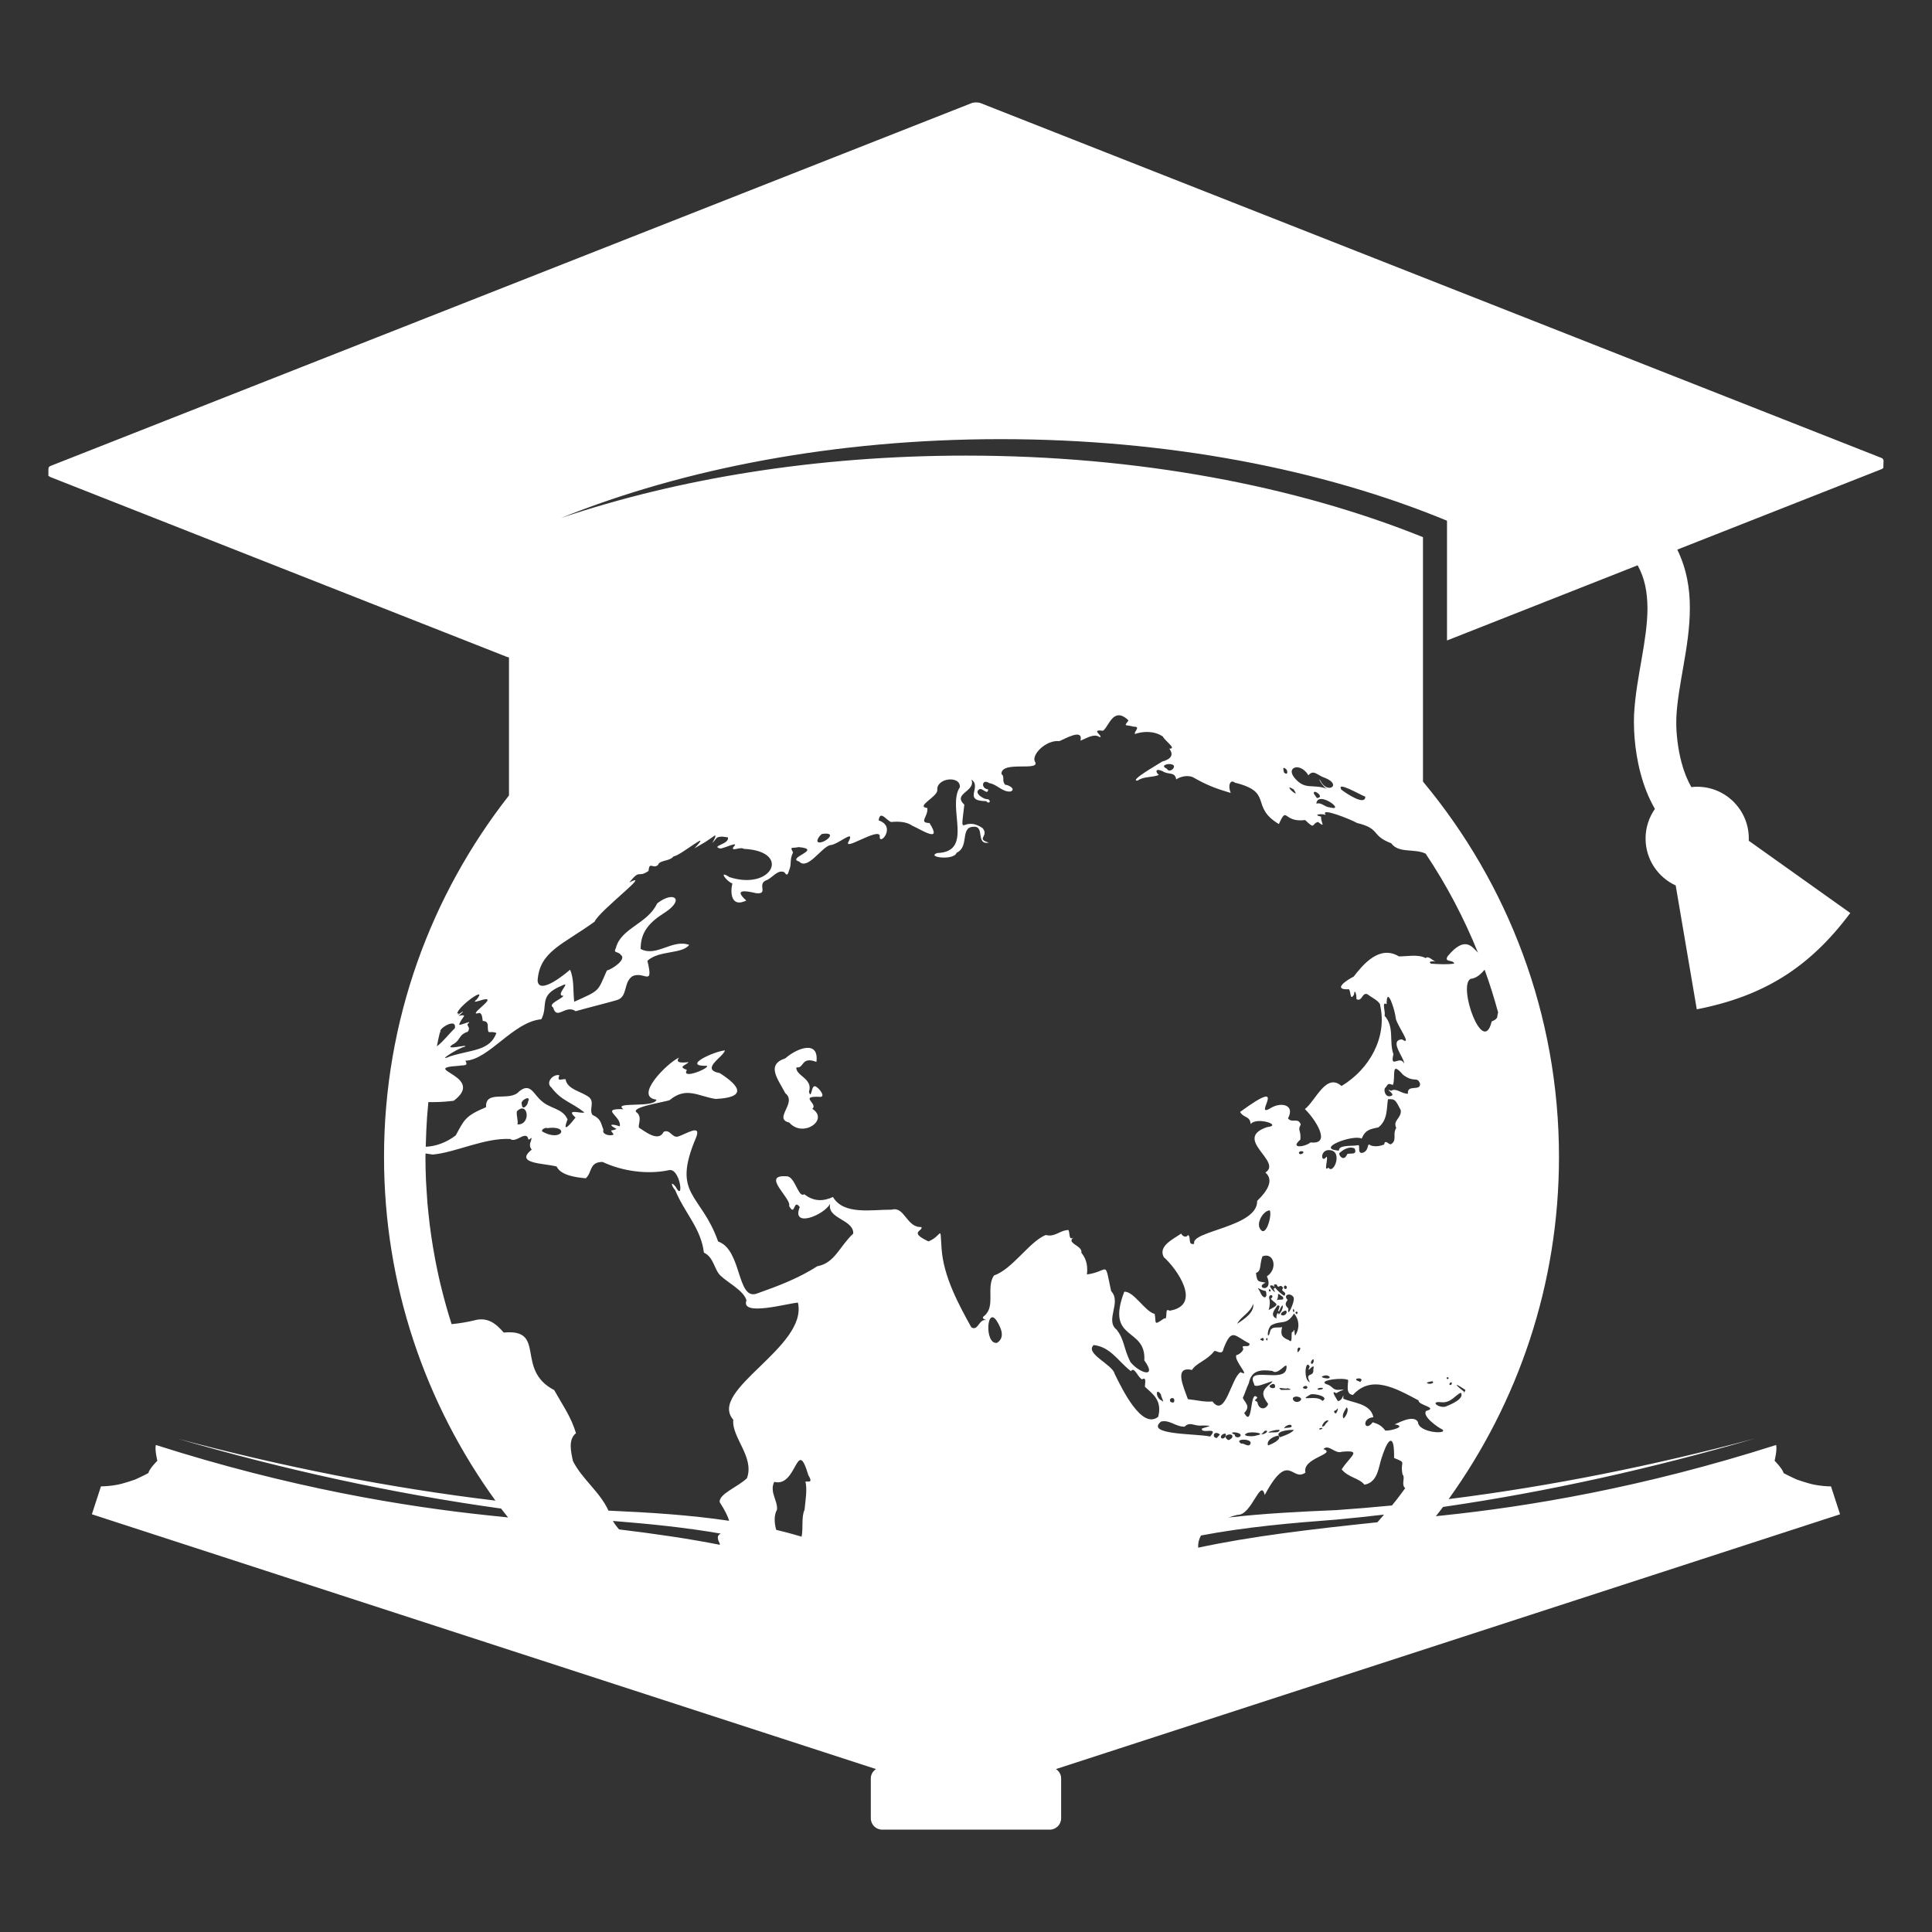 <?xml version="1.0" encoding="utf-8"?>
<!-- Generator: Adobe Illustrator 27.9.4, SVG Export Plug-In . SVG Version: 9.03 Build 54784)  -->
<svg version="1.1"
	 id="svg2" xmlns:svg="http://www.w3.org/2000/svg" xmlns:inkscape="http://www.inkscape.org/namespaces/inkscape" xmlns:dc="http://purl.org/dc/elements/1.1/" xmlns:rdf="http://www.w3.org/1999/02/22-rdf-syntax-ns#" xmlns:sodipodi="http://sodipodi.sourceforge.net/DTD/sodipodi-0.dtd" xmlns:cc="http://creativecommons.org/ns#" inkscape:export-filename="Y:\Logos\Nutrients\Nutrients.png" inkscape:export-xdpi="90" inkscape:export-ydpi="90" inkscape:version="0.48.2 r9819" sodipodi:docname="Nutrients.svg"
	 xmlns="http://www.w3.org/2000/svg" xmlns:xlink="http://www.w3.org/1999/xlink" x="0px" y="0px" width="140px" height="140px"
	 viewBox="0 0 140 140" enable-background="new 0 0 140 140" xml:space="preserve">
<rect x="0" y="0" width="140" height="140" fill="#333333" stroke="none"/>
<sodipodi:namedview  bordercolor="#666666" borderopacity="1" gridtolerance="10" guidetolerance="10" id="namedview4" inkscape:current-layer="g10" inkscape:cx="122.72355" inkscape:cy="1.3894326" inkscape:pageopacity="1" inkscape:pageshadow="2" inkscape:window-height="850" inkscape:window-maximized="1" inkscape:window-width="1597" inkscape:window-x="-8" inkscape:window-y="-8" inkscape:zoom="2.8284271" objecttolerance="10" pagecolor="#ffffff" showgrid="false">
	</sodipodi:namedview>
<sodipodi:namedview  bordercolor="#666666" borderopacity="1" gridtolerance="10" guidetolerance="10" id="namedview4" inkscape:current-layer="g10" inkscape:cx="122.72355" inkscape:cy="1.3894326" inkscape:pageopacity="1" inkscape:pageshadow="2" inkscape:window-height="850" inkscape:window-maximized="1" inkscape:window-width="1597" inkscape:window-x="-8" inkscape:window-y="-8" inkscape:zoom="2.8284271" objecttolerance="10" pagecolor="#ffffff" showgrid="false">
	</sodipodi:namedview>
<sodipodi:namedview  bordercolor="#666666" borderopacity="1" gridtolerance="10" guidetolerance="10" id="namedview4" inkscape:current-layer="g10" inkscape:cx="122.72355" inkscape:cy="1.3894326" inkscape:pageopacity="1" inkscape:pageshadow="2" inkscape:window-height="850" inkscape:window-maximized="1" inkscape:window-width="1597" inkscape:window-x="-8" inkscape:window-y="-8" inkscape:zoom="2.8284271" objecttolerance="10" pagecolor="#ffffff" showgrid="false">
	</sodipodi:namedview>
<sodipodi:namedview  bordercolor="#666666" borderopacity="1" gridtolerance="10" guidetolerance="10" id="namedview4" inkscape:current-layer="g10" inkscape:cx="122.72355" inkscape:cy="1.3894326" inkscape:pageopacity="1" inkscape:pageshadow="2" inkscape:window-height="850" inkscape:window-maximized="1" inkscape:window-width="1597" inkscape:window-x="-8" inkscape:window-y="-8" inkscape:zoom="2.8284271" objecttolerance="10" pagecolor="#ffffff" showgrid="false">
	</sodipodi:namedview>
<sodipodi:namedview  bordercolor="#666666" borderopacity="1" gridtolerance="10" guidetolerance="10" id="namedview4" inkscape:current-layer="g10" inkscape:cx="122.72355" inkscape:cy="1.3894326" inkscape:pageopacity="1" inkscape:pageshadow="2" inkscape:window-height="850" inkscape:window-maximized="1" inkscape:window-width="1597" inkscape:window-x="-8" inkscape:window-y="-8" inkscape:zoom="2.8284271" objecttolerance="10" pagecolor="#ffffff" showgrid="false">
	</sodipodi:namedview>
<sodipodi:namedview  bordercolor="#666666" borderopacity="1" gridtolerance="10" guidetolerance="10" id="namedview4" inkscape:current-layer="g10" inkscape:cx="122.72355" inkscape:cy="1.3894326" inkscape:pageopacity="1" inkscape:pageshadow="2" inkscape:window-height="850" inkscape:window-maximized="1" inkscape:window-width="1597" inkscape:window-x="-8" inkscape:window-y="-8" inkscape:zoom="2.8284271" objecttolerance="10" pagecolor="#ffffff" showgrid="false">
	</sodipodi:namedview>
<sodipodi:namedview  bordercolor="#666666" borderopacity="1" gridtolerance="10" guidetolerance="10" id="namedview4" inkscape:current-layer="g10" inkscape:cx="122.72355" inkscape:cy="1.3894326" inkscape:pageopacity="1" inkscape:pageshadow="2" inkscape:window-height="850" inkscape:window-maximized="1" inkscape:window-width="1597" inkscape:window-x="-8" inkscape:window-y="-8" inkscape:zoom="2.8284271" objecttolerance="10" pagecolor="#ffffff" showgrid="false">
	</sodipodi:namedview>
<sodipodi:namedview  bordercolor="#666666" borderopacity="1" gridtolerance="10" guidetolerance="10" id="namedview4" inkscape:current-layer="g10" inkscape:cx="122.72355" inkscape:cy="1.3894326" inkscape:pageopacity="1" inkscape:pageshadow="2" inkscape:window-height="850" inkscape:window-maximized="1" inkscape:window-width="1597" inkscape:window-x="-8" inkscape:window-y="-8" inkscape:zoom="2.8284271" objecttolerance="10" pagecolor="#ffffff" showgrid="false">
	</sodipodi:namedview>
<sodipodi:namedview  bordercolor="#666666" borderopacity="1" gridtolerance="10" guidetolerance="10" id="namedview4" inkscape:current-layer="g10" inkscape:cx="122.72355" inkscape:cy="1.3894326" inkscape:pageopacity="1" inkscape:pageshadow="2" inkscape:window-height="850" inkscape:window-maximized="1" inkscape:window-width="1597" inkscape:window-x="-8" inkscape:window-y="-8" inkscape:zoom="2.8284271" objecttolerance="10" pagecolor="#ffffff" showgrid="false">
	</sodipodi:namedview>
<sodipodi:namedview  bordercolor="#666666" borderopacity="1" gridtolerance="10" guidetolerance="10" id="namedview4" inkscape:current-layer="g10" inkscape:cx="122.72355" inkscape:cy="1.3894326" inkscape:pageopacity="1" inkscape:pageshadow="2" inkscape:window-height="850" inkscape:window-maximized="1" inkscape:window-width="1597" inkscape:window-x="-8" inkscape:window-y="-8" inkscape:zoom="2.8284271" objecttolerance="10" pagecolor="#ffffff" showgrid="false">
	</sodipodi:namedview>
<sodipodi:namedview  bordercolor="#666666" borderopacity="1" gridtolerance="10" guidetolerance="10" id="namedview4" inkscape:current-layer="g10" inkscape:cx="122.72355" inkscape:cy="1.3894326" inkscape:pageopacity="1" inkscape:pageshadow="2" inkscape:window-height="850" inkscape:window-maximized="1" inkscape:window-width="1597" inkscape:window-x="-8" inkscape:window-y="-8" inkscape:zoom="2.8284271" objecttolerance="10" pagecolor="#ffffff" showgrid="false">
	</sodipodi:namedview>
<sodipodi:namedview  bordercolor="#666666" borderopacity="1" gridtolerance="10" guidetolerance="10" id="namedview4" inkscape:current-layer="g10" inkscape:cx="122.72355" inkscape:cy="1.3894326" inkscape:pageopacity="1" inkscape:pageshadow="2" inkscape:window-height="850" inkscape:window-maximized="1" inkscape:window-width="1597" inkscape:window-x="-8" inkscape:window-y="-8" inkscape:zoom="2.8284271" objecttolerance="10" pagecolor="#ffffff" showgrid="false">
	</sodipodi:namedview>
<sodipodi:namedview  bordercolor="#666666" borderopacity="1" gridtolerance="10" guidetolerance="10" id="namedview4" inkscape:current-layer="g10" inkscape:cx="122.72355" inkscape:cy="1.3894326" inkscape:pageopacity="1" inkscape:pageshadow="2" inkscape:window-height="850" inkscape:window-maximized="1" inkscape:window-width="1597" inkscape:window-x="-8" inkscape:window-y="-8" inkscape:zoom="2.8284271" objecttolerance="10" pagecolor="#ffffff" showgrid="false">
	</sodipodi:namedview>
<sodipodi:namedview  bordercolor="#666666" borderopacity="1" gridtolerance="10" guidetolerance="10" id="namedview4" inkscape:current-layer="g10" inkscape:cx="122.72355" inkscape:cy="1.3894326" inkscape:pageopacity="1" inkscape:pageshadow="2" inkscape:window-height="850" inkscape:window-maximized="1" inkscape:window-width="1597" inkscape:window-x="-8" inkscape:window-y="-8" inkscape:zoom="2.8284271" objecttolerance="10" pagecolor="#ffffff" showgrid="false">
	</sodipodi:namedview>
<sodipodi:namedview  bordercolor="#666666" borderopacity="1" gridtolerance="10" guidetolerance="10" id="namedview4" inkscape:current-layer="g10" inkscape:cx="122.72355" inkscape:cy="1.3894326" inkscape:pageopacity="1" inkscape:pageshadow="2" inkscape:window-height="850" inkscape:window-maximized="1" inkscape:window-width="1597" inkscape:window-x="-8" inkscape:window-y="-8" inkscape:zoom="2.8284271" objecttolerance="10" pagecolor="#ffffff" showgrid="false">
	</sodipodi:namedview>
<sodipodi:namedview  bordercolor="#666666" borderopacity="1" gridtolerance="10" guidetolerance="10" id="namedview4" inkscape:current-layer="g10" inkscape:cx="122.72355" inkscape:cy="1.3894326" inkscape:pageopacity="1" inkscape:pageshadow="2" inkscape:window-height="850" inkscape:window-maximized="1" inkscape:window-width="1597" inkscape:window-x="-8" inkscape:window-y="-8" inkscape:zoom="2.8284271" objecttolerance="10" pagecolor="#ffffff" showgrid="false">
	</sodipodi:namedview>
<sodipodi:namedview  bordercolor="#666666" borderopacity="1" gridtolerance="10" guidetolerance="10" id="namedview4" inkscape:current-layer="g10" inkscape:cx="122.72355" inkscape:cy="1.3894326" inkscape:pageopacity="1" inkscape:pageshadow="2" inkscape:window-height="850" inkscape:window-maximized="1" inkscape:window-width="1597" inkscape:window-x="-8" inkscape:window-y="-8" inkscape:zoom="2.8284271" objecttolerance="10" pagecolor="#ffffff" showgrid="false">
	</sodipodi:namedview>
<sodipodi:namedview  bordercolor="#666666" borderopacity="1" gridtolerance="10" guidetolerance="10" id="namedview4" inkscape:current-layer="g10" inkscape:cx="122.72355" inkscape:cy="1.3894326" inkscape:pageopacity="1" inkscape:pageshadow="2" inkscape:window-height="850" inkscape:window-maximized="1" inkscape:window-width="1597" inkscape:window-x="-8" inkscape:window-y="-8" inkscape:zoom="2.8284271" objecttolerance="10" pagecolor="#ffffff" showgrid="false">
	</sodipodi:namedview>
<sodipodi:namedview  bordercolor="#666666" borderopacity="1" gridtolerance="10" guidetolerance="10" id="namedview4" inkscape:current-layer="g10" inkscape:cx="122.72355" inkscape:cy="1.3894326" inkscape:pageopacity="1" inkscape:pageshadow="2" inkscape:window-height="850" inkscape:window-maximized="1" inkscape:window-width="1597" inkscape:window-x="-8" inkscape:window-y="-8" inkscape:zoom="2.8284271" objecttolerance="10" pagecolor="#ffffff" showgrid="false">
	</sodipodi:namedview>
<sodipodi:namedview  bordercolor="#666666" borderopacity="1" gridtolerance="10" guidetolerance="10" id="namedview4" inkscape:current-layer="g10" inkscape:cx="122.72355" inkscape:cy="1.3894326" inkscape:pageopacity="1" inkscape:pageshadow="2" inkscape:window-height="850" inkscape:window-maximized="1" inkscape:window-width="1597" inkscape:window-x="-8" inkscape:window-y="-8" inkscape:zoom="2.8284271" objecttolerance="10" pagecolor="#ffffff" showgrid="false">
	</sodipodi:namedview>
<sodipodi:namedview  bordercolor="#666666" borderopacity="1" gridtolerance="10" guidetolerance="10" id="namedview4" inkscape:current-layer="g10" inkscape:cx="122.72355" inkscape:cy="1.3894326" inkscape:pageopacity="1" inkscape:pageshadow="2" inkscape:window-height="850" inkscape:window-maximized="1" inkscape:window-width="1597" inkscape:window-x="-8" inkscape:window-y="-8" inkscape:zoom="2.8284271" objecttolerance="10" pagecolor="#ffffff" showgrid="false">
	</sodipodi:namedview>
<sodipodi:namedview  bordercolor="#666666" borderopacity="1" gridtolerance="10" guidetolerance="10" id="namedview4" inkscape:current-layer="g10" inkscape:cx="122.72355" inkscape:cy="1.3894326" inkscape:pageopacity="1" inkscape:pageshadow="2" inkscape:window-height="850" inkscape:window-maximized="1" inkscape:window-width="1597" inkscape:window-x="-8" inkscape:window-y="-8" inkscape:zoom="2.8284271" objecttolerance="10" pagecolor="#ffffff" showgrid="false">
	</sodipodi:namedview>
<sodipodi:namedview  bordercolor="#666666" borderopacity="1" gridtolerance="10" guidetolerance="10" id="namedview4" inkscape:current-layer="g10" inkscape:cx="122.72355" inkscape:cy="1.3894326" inkscape:pageopacity="1" inkscape:pageshadow="2" inkscape:window-height="850" inkscape:window-maximized="1" inkscape:window-width="1597" inkscape:window-x="-8" inkscape:window-y="-8" inkscape:zoom="2.8284271" objecttolerance="10" pagecolor="#ffffff" showgrid="false">
	</sodipodi:namedview>
<sodipodi:namedview  bordercolor="#666666" borderopacity="1" gridtolerance="10" guidetolerance="10" id="namedview4" inkscape:current-layer="g10" inkscape:cx="122.72355" inkscape:cy="1.3894326" inkscape:pageopacity="1" inkscape:pageshadow="2" inkscape:window-height="850" inkscape:window-maximized="1" inkscape:window-width="1597" inkscape:window-x="-8" inkscape:window-y="-8" inkscape:zoom="2.8284271" objecttolerance="10" pagecolor="#ffffff" showgrid="false">
	</sodipodi:namedview>
<sodipodi:namedview  bordercolor="#666666" borderopacity="1" gridtolerance="10" guidetolerance="10" id="namedview4" inkscape:current-layer="g10" inkscape:cx="122.72355" inkscape:cy="1.3894326" inkscape:pageopacity="1" inkscape:pageshadow="2" inkscape:window-height="850" inkscape:window-maximized="1" inkscape:window-width="1597" inkscape:window-x="-8" inkscape:window-y="-8" inkscape:zoom="2.8284271" objecttolerance="10" pagecolor="#ffffff" showgrid="false">
	</sodipodi:namedview>
<sodipodi:namedview  bordercolor="#666666" borderopacity="1" gridtolerance="10" guidetolerance="10" id="namedview4" inkscape:current-layer="g10" inkscape:cx="122.72355" inkscape:cy="1.3894326" inkscape:pageopacity="1" inkscape:pageshadow="2" inkscape:window-height="850" inkscape:window-maximized="1" inkscape:window-width="1597" inkscape:window-x="-8" inkscape:window-y="-8" inkscape:zoom="2.8284271" objecttolerance="10" pagecolor="#ffffff" showgrid="false">
	</sodipodi:namedview>
<sodipodi:namedview  bordercolor="#666666" borderopacity="1" gridtolerance="10" guidetolerance="10" id="namedview4" inkscape:current-layer="g10" inkscape:cx="122.72355" inkscape:cy="1.3894326" inkscape:pageopacity="1" inkscape:pageshadow="2" inkscape:window-height="850" inkscape:window-maximized="1" inkscape:window-width="1597" inkscape:window-x="-8" inkscape:window-y="-8" inkscape:zoom="2.8284271" objecttolerance="10" pagecolor="#ffffff" showgrid="false">
	</sodipodi:namedview>
<sodipodi:namedview  bordercolor="#666666" borderopacity="1" gridtolerance="10" guidetolerance="10" id="namedview4" inkscape:current-layer="g10" inkscape:cx="122.72355" inkscape:cy="1.3894326" inkscape:pageopacity="1" inkscape:pageshadow="2" inkscape:window-height="850" inkscape:window-maximized="1" inkscape:window-width="1597" inkscape:window-x="-8" inkscape:window-y="-8" inkscape:zoom="2.8284271" objecttolerance="10" pagecolor="#ffffff" showgrid="false">
	</sodipodi:namedview>
<path fill="#FFFFFF" d="M136.344,33.185l-17.984-7.082l-0.111-0.046l0.003,0.003L71.058,7.472c-0.178-0.069-0.474-0.069-0.651,0
	L3.658,33.765c-0.18,0.069-0.149,0.262-0.149,0.262l-0.003,0.472l0.033-0.014c0.019,0.035,0.057,0.062,0.119,0.087l33.03,13.011
	c0.057,0.024,0.121,0.04,0.195,0.058v10c-5.665,7.231-9.055,16.325-9.055,26.201c0,9.292,3.001,17.891,8.072,24.898
	c-7.769-0.929-15.472-2.469-23.043-4.491c7.679,2.235,15.519,3.964,23.456,5.068c0.163,0.218,0.337,0.427,0.504,0.642
	c-0.46-0.048-0.913-0.094-1.383-0.144c-6.095-0.638-14.381-1.989-24.141-5.107c-0.091,0.34,0.109,1.143,0.109,1.143
	s-0.564,0.555-0.655,0.895c-0.26,0.152-0.952,0.466-0.952,0.466s-0.801,0.283-1.28,0.375c-0.441,0.084-0.846,0.117-1.2,0.122l0,0
	l-0.657,2.021l56.819,18.463c-0.22,0.148-0.375,0.387-0.375,0.672v2.895c0,0.454,0.368,0.823,0.823,0.823h12.146
	c0.454,0,0.823-0.368,0.823-0.823v-2.895c0-0.285-0.154-0.524-0.375-0.672l56.819-18.462l-0.657-2.021l0,0
	c-0.354-0.005-0.759-0.038-1.2-0.122c-0.479-0.091-1.28-0.375-1.28-0.375s-0.692-0.314-0.952-0.466
	c-0.091-0.339-0.655-0.895-0.655-0.895s0.2-0.803,0.109-1.143c-9.76,3.118-18.046,4.469-24.142,5.106
	c-0.174,0.018-0.339,0.035-0.512,0.053c0.173-0.223,0.351-0.443,0.52-0.67c7.634-1.108,15.175-2.799,22.569-4.95
	c-7.286,1.945-14.693,3.443-22.164,4.382c5.024-6.988,7.995-15.545,7.995-24.789c0-10.336-3.706-19.822-9.855-27.204V38.925
	c-9.197-3.708-20.671-5.91-33.116-5.91c-10.797,0-20.863,1.658-29.344,4.521c8.898-3.59,19.922-5.714,31.858-5.714
	c12.156,0,23.363,2.201,32.343,5.91v8.679l13.815-5.447c0.524,0.951,0.701,1.941,0.712,3.104c0,1.121-0.191,2.358-0.417,3.653
	c-0.224,1.295-0.483,2.658-0.555,4.074c-0.008,0.166-0.01,0.358-0.01,0.542c0.003,1.458,0.239,3.308,0.908,5.009
	c0.172,0.431,0.374,0.855,0.612,1.271c-0.426,0.613-0.676,1.347-0.676,2.147c0,1.513,0.897,2.806,2.183,3.401
	c0.509,2.99,1.019,5.985,1.528,8.975c4.843-0.948,8.168-3.022,11.123-6.98c-2.45-1.742-4.902-3.495-7.355-5.235
	c0.002-0.055,0.002-0.103,0.002-0.161c0-2.077-1.676-3.753-3.741-3.753c-0.145,0-0.286,0.01-0.423,0.026
	c-0.283-0.492-0.534-1.105-0.709-1.774c-0.267-1-0.388-2.095-0.383-2.927c0-0.142,0.002-0.279,0.008-0.392
	c0.054-1.119,0.283-2.372,0.513-3.695c0.229-1.324,0.463-2.727,0.463-4.185c0.008-1.381-0.229-2.846-0.911-4.237l14.793-5.826
	c0.059-0.025,0.1-0.054,0.118-0.084l0.022,0.01l0.008-0.441C136.493,33.478,136.522,33.254,136.344,33.185z M33.872,74.214
	c0.454-0.359-0.401,0.076-0.601,0.046c0.148-0.54,0.744-0.795-0.049-0.647c0.118-0.059,0.584-0.539,0.126-0.19
	c-0.403,0.292,0.067-0.104-0.213,0.026c0.01-0.492,2.267-2.112,1.404-1.019c-0.362,0.282,0.109,0.115,0.461,0.009
	c1.2-0.271-1.326,1.278-0.251,0.959c0.209,0.071,0.193,0.371,0.23,0.582c0.223,0.015,0.303,0.067,0.365,0.251
	c0.006,0.888,0.066,0.398,0.628,0.625c-0.483,1.299-1.76,1.192-3.337,1.684c-1.154,0.495,0.635-0.635,1.028-0.684
	c0.428-0.251-1.567,0.32-0.886-0.152c0.639-0.323,0.398-0.697,1.127-0.945C34.091,74.435,33.892,74.45,33.872,74.214z
	 M31.755,75.334c0.043-0.182,0.083-0.364,0.126-0.546c0.029,0.005,0.064,0.004,0.09,0.013c-0.41-0.137,1.157-1.153,0.988-0.289
	c-0.413,0.386-0.806,0.934-1.302,1.31C31.69,75.661,31.72,75.497,31.755,75.334z M34.324,95.69
	c-0.513,0.122-1.053,0.208-1.599,0.263c-0.283-0.881-0.533-1.776-0.755-2.683c-0.024-0.1-0.051-0.198-0.074-0.299
	c-0.086-0.363-0.164-0.73-0.24-1.097c-0.036-0.173-0.072-0.346-0.105-0.52c-0.063-0.329-0.122-0.66-0.177-0.992
	c-0.037-0.222-0.072-0.444-0.105-0.667c-0.045-0.3-0.087-0.601-0.125-0.903c-0.034-0.271-0.063-0.544-0.092-0.817
	c-0.028-0.265-0.056-0.53-0.079-0.797c-0.028-0.339-0.049-0.68-0.068-1.021c-0.012-0.211-0.029-0.42-0.038-0.632
	c-0.023-0.559-0.038-1.12-0.038-1.685c0-0.001,0-0.001,0-0.002c0-0.085,0.007-0.168,0.007-0.253c0.135,0.02,0.295,0.045,0.52,0.078
	c1.676-0.15,3.744-1.223,5.617-1.128c0.343,0.252,0.827-0.288,1.125-0.225c0.301,0.07,0.035,0.474,0.413,0.133
	c0.032,0.256-0.275,0.478,0.018,0.866c-1.281,1.025,0.897,0.98,1.805,1.22c0.306,0.646,1.384,0.787,2.11,0.854
	c0.477-0.394,0.233-1.191,1.224-1.183c1.409,0.661,3.223,0.931,4.797,0.596c0.835-0.21,1.129,2.405,0.49,1.195
	c-0.369-0.46-0.325-0.075-0.03,0.248c0.708,1.701,1.867,2.756,2.083,4.533c0.729,0.33,0.747,1.265,1.223,1.683
	c0.564,0.533,1.648,1.059,1.862,1.77c-0.46,1.202,2.989,0.217,3.728,0.167c0.741,3.221-6.555,6.341-4.685,8.488
	c-0.132,1.279,1.557,2.702,0.99,4.239c-0.685,0.649-2.035,1.132-1.976,1.732c0.395,0.615,0.6,1.043,0.687,1.352
	c-2.842-0.422-5.789-0.607-8.747-0.737c-0.601-1.341-1.903-2.273-2.571-3.588c-0.151-0.692-0.356-1.571,0.219-2.023
	c-0.355-1.191-0.958-2.011-1.58-3.125c-2.858-1.48-0.514-4.466-3.656-4.167C35.95,95.925,35.336,95.394,34.324,95.69z
	 M37.499,81.482c0.068-0.273-0.101-0.652-0.043-0.954C38.255,79.731,38.523,81.516,37.499,81.482z M38.258,79.842
	c0.004,0.243-0.424,0.678-0.445,0.187C37.64,79.74,38.544,79.293,38.258,79.842z M39.278,81.98
	c-0.045-0.261,0.562-0.297,0.304-0.221C41.374,81.482,40.72,82.83,39.278,81.98z M72.312,95.858
	c0.239,0.417,0.524,1.077-0.062,1.449C71.302,97.462,71.496,94.377,72.312,95.858z M82.977,100.503
	c0.571,0.527,1.255,0.974,0.95,2.162c-1.174,0.948-2.588-1.952-3.156-3.113c-0.141-0.67-2.192-1.478-1.516-2.084
	c1.236,0.138,1.771,1.19,2.695,1.891c0.26-0.36,0.492,0.449,0.809,0.596C83.158,99.697,82.91,100.479,82.977,100.503z
	 M85.838,103.383c0.412-0.406,0.685-0.013,1.276-0.085c1.017,0.004,0.291,0.089-0.028,0.227c-0.048,0.438,1.288-0.204,0.604,0.571
	c-0.924-0.219-4.754-0.098-3.558-1.084C84.754,102.86,85.172,103.387,85.838,103.383z M85.086,101.537
	c0.018,0.163-0.249,0.081-0.27,0.037C84.634,101.29,85.166,101.17,85.086,101.537z M91.48,91.04c0.844-0.334,1.14,0.928,0.325,1.444
	c0.546,1.28-0.98,0.848-0.095,0.462c-0.521-0.117-0.615,0.019-0.699-0.706C91.426,92.105,91.251,91.674,91.48,91.04z M92.004,87.706
	c0.208,0.245-0.275,2.142-0.721,1.289C91.058,88.572,91.546,87.738,92.004,87.706z M92.513,93.082
	c0.134,0.396,0.244-0.138,0.471,0.254c-0.268,0.288,0.337,0.221,0.084,0.568c-0.146-0.067-0.493-0.365-0.658-0.586
	c-0.023,0.028-0.199-0.001-0.038,0.252c0.106,0.244-0.679-0.565-0.148-0.41c0.071,0.047,0.112,0.077,0.142,0.1
	C92.281,93.124,92.291,93.035,92.513,93.082z M93.862,96.773c-0.085,0.02-0.02-0.716-0.161-0.246
	c-0.237-0.175,0.053,0.954-0.305,0.585c-0.478-0.191-0.639-0.368-0.487-0.946c-0.326,0.082-0.658-0.075-0.845,0.224
	c-0.208,0.877-0.317,0.041,0.036-0.342c0.764-0.434,1.096,0.054,1.668-0.862C94.15,95.612,94.198,96.227,93.862,96.773z
	 M93.913,95.057c0.142-0.076,0.141,0.159,0.047,0.165C93.902,95.215,93.836,95.103,93.913,95.057z M95.167,99.233
	c0.073,0.609-0.652,0.149-0.251,0.925c-0.489-0.125-0.328-1.746-0.009-1.133C94.569,99.733,95.344,98.553,95.167,99.233z
	 M95.19,98.518c0.034,0.228-0.086,0.323-0.129,0.313C94.874,98.792,95.128,98.413,95.19,98.518z M103.337,102.246
	c-0.289,0.38,0.819,1.166,1.184,1.343c0.427,0.366-1.721,0.243-1.768-0.532c-0.32-0.655-1.713,0.227-1.714,0.157
	c0.96,0.128-0.217,0.478-0.65,0.453c-0.297-0.388-0.527-0.476-0.917-0.605c-0.593,0.775-0.848-0.301,0.048-0.364
	c-0.21-1.033-1.535-1.03-2.184-1.351c0.053-0.624,0.005,0.171-0.391,0.18c-0.085-0.157-0.581-0.871-0.114-0.568
	c0.393-0.268,0.902-0.3,0.155-0.243c-0.443,0.019-0.427-0.306-0.884-0.418c-0.638-0.284,1.269-0.512,1.591-0.292
	c-0.002,0.368-0.194,1.02,0.345,1.078c1.343-1.484,3.071-0.503,4.759,0.397C102.757,101.841,104.266,101.987,103.337,102.246z
	 M103.809,100.093c0.164,0.172-0.245,0.212-0.331,0.161C103.195,100.184,103.754,100.089,103.809,100.093z M101.412,105.717
	C101.365,105.73,101.513,105.668,101.412,105.717L101.412,105.717z M99.053,102.738c0.026,0.001,0.045,0.003,0.045,0.003
	S99.057,102.766,99.053,102.738z M97.355,102.782c-0.161-0.247,0.122-0.62,0.227-0.797
	C97.794,102.143,97.512,102.687,97.355,102.782z M96.773,102.436c-0.199-0.198-0.077-0.191,0.069-0.266
	C97.041,101.847,96.922,102.365,96.773,102.436z M96.167,102.934c0.279-0.05-0.184,0.247-0.159,0.351
	C95.586,103.617,95.925,102.941,96.167,102.934z M95.71,103.585c-0.116,0.03-0.176-0.087,0-0.107
	C95.831,103.461,95.91,103.499,95.71,103.585z M97.049,83.563c0.264-0.242,0.725-0.541,1.115-0.335
	c0.237,0.538-0.437,0.282-0.544,0.415C97.373,84.228,97,83.717,97.049,83.563z M98.618,100.087
	c-0.089,0.117-0.046,0.024-0.168,0.002C97.866,99.879,98.874,99.756,98.618,100.087z M102.025,79.258
	c-0.499,0-0.838-0.45-1.222-0.215c-0.571-0.264,0.338,0.266,0.036,0.353c-0.436,0.223-0.611-0.416-0.463-0.563
	c0.236-0.26,0.129-0.362,0.564-0.215c0.215-0.627-0.193-1.812,0.731-0.734c0.828,0.615,1.009,0.081,1.227,0.631
	C102.975,79.121,101.937,78.531,102.025,79.258z M101.587,75.315c-0.98,0.078,0.219,1.385,0.154,1.753
	c-0.289-0.663-1.039,0.462-0.769-0.678c-0.334-0.927,0.102-1.975-0.648-2.795c0.116-0.153-0.243-1.103,0.154-0.824
	c0.003-1.442,0.62,0.435,0.669,1.052C101.275,74.364,102.389,75.845,101.587,75.315z M100.579,79.654
	c0.542-0.035,0.549,0.087,0.922,0.781c0.089,0.594-0.6,0.735-0.324,1.302c-0.297,0.458,0.097,0.906-0.396,1.186
	c-0.181-0.005-0.42-0.385-0.482,0.011c-0.16,0.063-0.546,0.208-0.979,0.069c-0.297-0.267-0.07,0.334-0.532,0.518
	c-0.456,0.151-0.221-0.468-0.344-0.54c-0.518,0.097-1.439-0.042-1.423,0.398c-1.785-0.135,1.03-1.194,1.65-0.873
	c0.26-0.618,0.559-0.677,1.211-0.811C100.595,81.138,100.468,80.219,100.579,79.654z M96.257,84.607
	c-0.372,0.382,0.012-0.647-0.128-0.793c-0.369,0.507-0.506-0.336,0.054-0.467C97.408,83.214,96.66,85.193,96.257,84.607z
	 M96.002,99.673c0.222-0.053,0.532,0.151,0.23,0.214C96.031,99.894,95.503,99.781,96.002,99.673z M95.817,100.665
	c-0.096,0.006-0.187,0.074-0.308,0.03C95.292,100.589,96.05,100.48,95.817,100.665z M95.828,101.519
	c-0.393-0.49-1.889,0.101-0.863-0.472C95.267,100.954,96.373,101.22,95.828,101.519z M94.741,100.542
	c-0.023,0.087-0.117,0.136-0.23,0.078C94.219,100.555,94.713,100.27,94.741,100.542z M94.128,83.552
	c-0.036-0.074,0.125-0.15,0.19-0.133C94.694,83.467,94.174,83.785,94.128,83.552z M92.732,103.639
	c-0.083,0.223-0.431,0.127-0.711,0.172C91.608,103.822,92.621,103.522,92.732,103.639z M92.1,100.346
	c0.237-0.185,0.36,0.073,0.271,0.209C92.184,100.679,91.823,100.471,92.1,100.346z M92.834,100.721
	c-0.387-0.29,0.271-0.031,0.47-0.125C93.886,100.759,93.146,100.698,92.834,100.721z M93.588,103.301
	c0.092,0.231-0.509,0.11-0.522,0.223C93.012,103.407,93.469,103.123,93.588,103.301z M92.611,104.032
	c0.376,0.254-0.539,0.655-0.725,0.708C91.752,104.366,92.263,104.091,92.611,104.032z M93.764,103.62
	c-0.183,0.242-0.753,0.438-1.014,0.529C92.264,103.718,93.436,103.582,93.764,103.62z M93.69,101.3
	c0.213-0.255,0.898,0.035,0.443,0.255C93.936,101.661,93.648,101.522,93.69,101.3z M94.19,97.663
	c0.115,0.046-0.069,0.271-0.146,0.329C94.003,97.995,93.981,97.563,94.19,97.663z M91.963,94.054c-0.016-0.34,0.46-0.208,0.12,0.069
	c0.396,0.411,0.743,0.363-0.151,0.805C92.002,94.692,92.062,94.345,91.963,94.054z M91.971,93.426
	c0.066-0.024,0.144,0.075,0.084,0.157C91.981,93.607,91.909,93.533,91.971,93.426z M92.565,94.603
	c0.378-0.071-0.104,0.498,0.126,0.408c0.349-0.873,0.385-0.119-0.037,0.247c-0.009-0.249-0.187-0.026-0.161,0.288
	C91.993,95.314,92.363,94.908,92.565,94.603z M92.526,94.216c0.228-0.437-0.14-0.646,0.441-0.239
	C93.081,94.296,92.77,94.11,92.526,94.216z M93.188,94.974c0.177,0.209-0.18,0.432-0.326,0.317
	C92.688,95.171,93.112,94.933,93.188,94.974z M93.749,95.078c-0.069,0.031-0.07-0.297-0.036-0.22
	C93.799,94.916,93.821,95.011,93.749,95.078z M93.365,94.828c-0.254-0.26-0.259-0.352-0.059-0.63
	c-0.375-0.377,0.224-0.571,0.439-0.176C93.845,94.336,93.225,95.617,93.365,94.828z M93.089,93.167
	c0.103-0.044,0.19,0.058,0.148,0.187C93.158,93.496,92.936,93.311,93.089,93.167z M93.113,93.397
	C93.178,93.41,92.998,93.399,93.113,93.397L93.113,93.397z M91.296,93.583c-0.31-0.48-0.068-0.101,0.426-0.032
	C91.9,94.073,91.542,94.225,91.296,93.583z M91.517,97.162c-0.06-0.028-0.338-0.092-0.118-0.163
	C91.523,96.857,91.666,97.074,91.517,97.162z M91.826,97.113c-0.064,0.12,0,0-0.062-0.022C91.662,97.014,91.938,96.83,91.826,97.113
	z M92.209,99.344c0.405,0.387,1.114-0.837,1.014-0.202c-0.106,1.161-3.032-0.231-2.343,1.148c-0.047,0.495,1.82-0.562,1.198-0.045
	c-0.639,0.525-0.713,0.77-0.183,1.494c-0.143,0.419-0.693,0.462-0.782-0.149c-0.291-0.167-0.176-0.068-0.002-0.317
	c-0.569-0.702-0.298,2.304-0.951,1.116c0.481-0.485,0.075-0.724-0.103-1.087c0.152-0.306,0.28-0.769,0.437-1.069
	C90.684,99.263,91.388,99.238,92.209,99.344z M91.39,103.923c0.091-0.038,0.153-0.131,0.265-0.247
	C92.065,103.626,91.601,104.006,91.39,103.923z M89.907,104.011c-0.052,0.196-0.44,0.206-0.429-0.05
	C88.849,103.716,89.921,103.741,89.907,104.011z M89.268,104.206c-0.094,0.062-0.219,0.217-0.329,0.104
	C88.46,103.964,89.515,103.748,89.268,104.206z M90.572,104.69c-0.158,0.165-0.46-0.138-0.627-0.078
	C89.309,104.21,90.943,104.217,90.572,104.69z M90.345,103.86c0.247-0.165,1.527,0.007,0.694,0.16
	C90.82,104.131,89.892,104.075,90.345,103.86z M89.651,95.924c0.249-0.513,0.933-0.767,1.163-1.447
	C90.904,95.079,90.212,95.564,89.651,95.924z M90.539,97.353c0.071,0.367-0.602,0.046-0.476,0.309
	c0.148,0.214-0.382,0.562-0.465,0.527c-0.234,0.383,1.094,1.66,0.301,1.242c-0.696,0.423-1.096,3.355-2.04,2.126
	c-0.576,0.052-1.115-0.096-1.78-0.168c-0.296-0.847-1.056-2.427,0.295-2.115c0.311-0.506,1.102-0.702,1.602-1.351
	c0.074-0.157,0.603,0.379,0.685-0.195C89.265,96.169,89.457,96.814,90.539,97.353z M88.822,103.911
	c0.062,0.201-0.177,0.416-0.327,0.294C88.374,104.016,88.733,103.815,88.822,103.911z M88.197,104.198
	c-0.397,0.024-0.282-0.594,0.189-0.265C88.462,103.933,88.209,104.121,88.197,104.198z M84.172,101.483
	c-0.46-0.191-0.427-1.002-0.043-0.433C84.086,101.125,84.457,101.773,84.172,101.483z M89.664,109.772
	c1.033,0.074,1.688-2.717,1.982-1.443c1.772-3.278,1.96-0.89,2.954-1.623c-0.275-1.061,2.306-1.344,1.298-1.702
	c0.401-0.393,0.841,0.393,1.352,0.193c1.487-0.129,0.62,0.283-0.028,1.278c0.484,0.602,1.253,0.62,1.649,1.111
	c1.007-0.171,1.017-1.337,1.279-2.037c0.033-0.106,0.066-0.195,0.1-0.288c-0.001,0.004-0.003,0.009-0.016,0.035
	c-0.039,0.057,0.01-0.032,0.018-0.041c0.391-1.093,0.802-1.307,0.767,0.396c0.98,0.395,0.408,0.186,0.616,1.196
	c0.202,0.225-0.066,0.592,0.118,0.916c0.011,0.025,0.045,0.047,0.08,0.069c-0.196,0.256-0.376,0.523-0.578,0.774
	c-0.13,0.162-0.256,0.326-0.388,0.486c-1.358,0.132-2.717,0.247-4.078,0.339c-2.612,0.108-5.222,0.244-7.767,0.532
	C89.234,109.893,89.449,109.829,89.664,109.772z M99.812,110.309c-4.871,0.511-9.157,1.018-12.984,1.841
	c-0.023-0.338,0.054-0.628,0.202-0.883c3.24-0.618,6.602-0.909,9.816-1.152c1.151-0.105,2.301-0.229,3.448-0.362
	C100.133,109.938,99.976,110.127,99.812,110.309z M44.41,110.214c2.583,0.206,5.234,0.466,7.823,0.918
	c-0.208,0.097-0.327,0.249-0.078,0.713c0.004,0.032,0.003,0.065,0.005,0.097c-2.267-0.447-4.69-0.799-7.298-1.114
	C44.683,110.625,44.533,110.419,44.41,110.214z M58.367,107.363c0.135,0.595,0.004,1.326-0.067,2.045
	c-0.245,0.51-0.083,1.372-0.214,1.944c-0.605-0.181-1.217-0.346-1.838-0.493c-0.163-0.534-0.149-1.131,0.052-1.446
	c0.089-0.646-0.562-1.282-0.198-2.031c1.663,0.437,1.616-3.371,2.466-0.505C58.948,107.519,58.557,107.32,58.367,107.363z
	 M56.019,108.259C56.025,108.299,55.979,108.147,56.019,108.259L56.019,108.259z M56.062,110.071
	C56.075,110.134,55.996,109.932,56.062,110.071L56.062,110.071z M104.716,101.937c-0.492,0.096-1.139-0.431-0.253-0.323
	c0.689,0.052,0.989-0.52,1.398-0.696C106.142,101.352,105.152,101.775,104.716,101.937z M104.866,99.799
	c0.036-0.034,0.172,0.079,0.076,0.112C104.897,99.971,104.766,99.884,104.866,99.799z M105.207,100.237
	c-0.001,0.081-0.062,0.125-0.105,0.128C104.895,100.342,105.187,100.036,105.207,100.237z M106.075,100.984
	c0.006-0.038,0.009-0.072,0.024-0.127c-0.949-0.755-0.501-0.538,0.095-0.137l0,0C106.154,100.807,106.117,100.897,106.075,100.984z
	 M107.582,70.269L107.582,70.269c0.371,1.015,0.692,2.054,0.98,3.106l0,0c-0.13,0.285,0.095,0.404-0.47,0.647
	c-0.619,2.596-2.464-2.55-1.537-3.088C107.016,70.881,107.308,70.58,107.582,70.269z M98.936,57.733
	c-0.005,0.67-1.328-0.196-1.738-0.513C96.821,56.575,98.471,57.547,98.936,57.733z M96.388,58.513
	c-0.427-0.036-0.623-0.396-0.999-0.277C95.472,57.228,97.576,58.82,96.388,58.513z M95.219,57.53
	c-0.152-0.451,0.864,0.243,0.207,0.3C95.38,57.761,95.26,57.595,95.219,57.53z M93.782,55.641c0.174-0.082,0.44-0.042,0.69,0.151
	c0.123,0.095,0.242,0.216,0.337,0.392c0.392-0.468,0.653,0.021,1.241,0.198c1.214,0.515,0.119,1.178-0.352,0.213
	c-0.259-0.431,0.082,0.432,0.519,0.59c-1.072-0.437-1.619,0.138-2.416-0.825C93.503,55.992,93.575,55.738,93.782,55.641z
	 M93.72,57.191c0.069,0.037,0.266,0.413,0.103,0.281C93.618,57.379,93.118,56.826,93.72,57.191z M93.137,55.692
	c0.189,0.072,0.233,0.573-0.093,0.285C93.027,55.872,92.895,55.515,93.137,55.692z M84.548,55.7
	c-0.53-0.241,0.126-0.392,0.338-0.314C85.377,55.465,84.772,56.111,84.548,55.7z M59.569,60.43c1.08-0.16,0.399,0.515-0.08,0.607
	C58.991,61.142,59.33,60.571,59.569,60.43z M43.09,66.785c0.343-0.8,4.247-3.722,2.511-2.84c0.823-1.027,0.583-0.279,1.399-0.837
	c0.044-0.73,0.326-0.101,0.683-0.432c0.06-0.17,0.231-0.233,0.423-0.287c0.245-0.068,0.528-0.12,0.704-0.333
	c0.48-0.025,2.921-2.096,1.516-0.584c0.997-0.583,0.558-0.302,1.479-0.932c0.213,0.01-0.588,1.062,0.147,0.16
	c0.277-0.13,0.552-0.054,0.797-0.016c0.125,0.495-1.253,0.611-0.578,0.8c0.214,0.044,1.499-0.616,0.97-0.102
	c-0.185,0.363,0.499-0.048,0.76,0.129c1.85,0.091,2.311,0.939,1.882,1.57c-0.382,0.562-1.465,0.952-2.929,0.476
	c-0.828-0.548-0.23,0.3,0.217,0.465c-0.163,0.653-0.099,1.774,1.009,1.236c-0.937-0.841-0.09-0.725,0.72-0.533
	c0.955,0.091-0.032-0.702,0.8-0.964c0.414-0.203,0.785-0.778,1.242-0.552c0.156,0.227,0.23,0.221,0.308-0.043
	c0.01-0.033,0.02-0.054,0.03-0.095c0.208-0.478,0.014-0.727,0.287-1.304c-0.245-0.458-0.099-0.271,0.408-0.383
	c1.792,0.161-0.931,0.784,0.035,1.044c0.596,0.656,1.595-1,2.227-1.183c0.583-0.017,1.795-1.179,1.39-0.325
	c-0.573,0.882,2.073-0.947,2.224-0.37c-0.105,0.859,1.277-0.641-0.081-1.101c0.107-0.774,0.547-0.011,0.904,0.117
	c0.522-0.054,1.122-0.023,1.508,0.254c0.738,0.333,2.219,1.322,1.273-0.181c-0.813-0.018-0.087-0.455-0.155-1.086
	c-0.871-0.108,0.65-0.761,0.723-1.269c-0.118-0.921,1.691-1.118,1.634-0.243c-0.963,1.46,1.058,4.695-1.649,4.773
	c-0.82,0.302,1.225,0.567,1.41-0.02c0.957-0.433,0.218-1.88,1.246-1.884c0.825-0.054,0.113,1.342,1.095,1.149
	c-0.987-0.285,0.048-0.449-0.456-1.05c-1.5-1.007-1.642,1.004-1.324-1.7c-0.884-0.823,0.849-0.943,0.517-1.817
	c0.795,0.539-0.685,1.543,1.07,1.563c0.181,0.246,0.409-0.005,0.128-0.143c-0.297,0.046-1.032-0.452-0.657-0.694
	c0.194-0.217,0.651,0.472,0.667-0.018c-0.546-0.053-0.457-0.809,0.082-0.452c0.544,0.07,0.958,0.67,1.545,0.607
	c0.431-0.178-0.183-0.496-0.382-0.485c-0.285-0.285-0.009-0.588-0.279-0.779c-0.044-1.019,2.923-0.137,2.415-0.926
	c-0.229-0.481,0.802-1.563,1.788-1.462c0.008-0.003,0.023-0.011,0.032-0.015c0.42-0.181,1.707-0.92,1.49-0.017
	c0.425-0.161,0.98-0.556,1.403-0.252c0.297-0.045-0.733-0.603,0.215-0.465c0.122-0.056,0.237-0.246,0.37-0.454
	c0.307-0.484,0.707-1.066,1.493-0.295c-0.299,0.41-0.28,0.32,0.138,0.398c0.07,0.013,0.148,0.03,0.241,0.056
	c0.55-0.021-0.01,0.372,0.087,0.529c0.544-0.189,1.366-0.262,2.029,0.187c0.087,0.261,1.031,0.894,0.483,0.872
	c-0.018-0.006-0.011,0.01,0.003,0.034c0.077,0.13,0.46,0.633-0.531,0.901c-0.4,0.257-2.438,1.418-1.794,1.386
	c0.422-0.314,1.056-0.216,1.545-0.412c-0.257-0.207-0.271-0.52,0.262-0.275c0.473,0.307,0.883,0,0.998,0.601
	c0.098-0.084,0.614-0.368,1.173-0.18c1.002,0.566,1.558,0.799,2.771,1.156c-0.223-0.541-0.034-1.018,0.305-0.743
	c2.843,0.701,1.047,1.712,3.186,3c0.632-1.384,0.277-0.085,1.904-0.29c0.773,0.739,0.441,0.263,0.932,0.137
	c0.609,0.475,0.183,0.023,0.224-0.385c-0.67-0.148,0.045-0.241,0.34-0.123c-0.488-0.607,1.863,0.346,2.261,0.582
	c0.926,0.225,1.143,0.462,1.365,0.72c0.198,0.23,0.4,0.478,1.115,0.75c0.544,0.753,1.676,0.358,2.495,0.753l0,0
	c1.499,2.24,2.77,4.645,3.792,7.177l0,0c-0.433-0.44-0.948-1.247-2.189,0.247c-0.308,0.479,0.403,0.235,0.464,0.543
	c-0.532,0.079-1.066,0.043-1.674,0.007c-0.3-0.181,0.213-0.203,0.341-0.13c-0.199-0.085-0.548-0.478-0.73-0.274
	c-0.562-0.309-1.449-0.105-1.944-0.127c-1.414-0.851-2.611,0.608-3.271,1.463c-0.462,0.229-1.547,0.938-0.445,0.925
	c0.293-0.142,0.109,0.974,0.463,0.384c0.054-0.539,0.209,0.086,0.173,0.326c0.425,0.229,0.401-0.508,0.797-0.357
	c0.245,0.207,0.965,0.531,0.935,0.848c0.498,2.284-0.771,4.579-2.806,5.805c-1.12-0.974-1.841,1.014-2.655,1.675
	c0.731,0.704,1.982,2.6,0.411,2.412c-0.443,0.354-1.533,0.465-0.741-0.199c0.065-0.7-0.229-0.655,0.029-1.093
	c-0.186-0.551-0.638-0.062-0.925-0.453c0.52-0.95-0.451-1.215-1.233-0.756c-1.466,0.908,1.552-2.474-2.238,0.294
	c0.24,0.447,0.725,0.274,0.764,0.881c0.423-0.553,2.386,0.087,1.187,0.22c-2.515,0.854,1.159,2.494-0.118,3.288
	c0.596,0.52,0.23,1.257-0.596,2.056c0.058,1.904-4.871,2.178-4.56,3.11c-0.497,0.137-0.202-0.514-0.453-0.636
	c-0.132,0.225-0.396,0.094-0.495-0.104c-0.587,0.414-1.682,0.898-1.259,1.707c0.906,0.792,2.855,3.489,0.409,3.885
	c-0.383-0.299-0.078,0.698-0.379,0.551c-0.811,0.569-0.563,0.336-0.688-0.324c-0.68-0.141-1.53-1.671-2.207-1.603
	c-1.38,3.614,1.598,2.52,1.455,4.974c0.972,1.34-0.368,0.926-1.013,0.108c-0.504-1.014-0.425-1.616-0.996-2.338
	c-0.862-0.686,0.38-1.973-0.395-2.792c-0.51-2.349-0.112-1.432-1.757-1.205c0.113-0.85-0.193-1.315-0.404-1.579
	c0.137-0.512-1.229-0.702-0.501-1.134c-0.44,0.311-0.306-0.228-0.427-0.507c-0.62,0-0.974,0.54-1.652,0.359
	c-1.185,0.479-2.419,2.488-3.75,2.932c-0.591,0.874,0.138,2.226-0.693,2.921c-0.26,0.172,0,0.265,0.162,0.322
	c-0.573-0.15-0.603,0.835-1.112,0.513c-0.892-1.614-2.016-3.659-2.153-5.704c-0.133-1.818,0.088-0.938-0.949-0.519
	c-1.468-0.693-0.386-0.74-0.509-1.041c-1.091,0.053-1.214-1.531-2.156-1.258c-1.441-0.012-3.47,0.411-4.258-0.919
	c-0.693,0.316-1.378,0.348-2.083-0.203c-0.432,0.318-0.667-1.358-1.304-1.297c-1.848-0.123,0.405,1.606,0.211,2.155
	c0.466,0.823,0.28-0.574,0.771,0.072c-0.629,1.536,1.709,0.622,2.203-0.232c-0.248,1.085,1.717,1.132,1.672,2.156
	c-1.013,0.949-1.334,2.136-2.602,2.366c-1.415,0.903-2.835,1.429-4.422,1.995c-1.416,0.435-1.045-3.193-2.766-3.786
	c-1.257-3.548-3.39-3.314-1.603-7.525c0.421-1.042-0.721-0.259-1.312-0.079c-0.438,0.105-0.557-0.56-1.035-0.344
	c-0.369,0.78-1.36-0.042-1.78-0.298c-0.116-0.137,0.246-0.733-0.139-1.082c-0.649-0.39,1.995-0.779,2.35-0.914
	c1.212-1.02,2.104-0.268,3.335-0.091c2.167-0.096,1.902-0.85,0.302-1.871c-1.468-0.275,0.285-1.181,0.373-1.646
	c-0.79,0.07-3.182,1.163-1.301,1.119c0.213,0.161-1.899,1.043-1.454,0.298c-0.657-0.248-0.132-0.296,0.127-0.566
	c-0.312,0.028-1.042,0.128-0.702-0.328c-0.852,0.391-3.308,2.837-1.631,3.047c-0.137,0.633-3.218,0.111-2.395,0.69
	c-1.773-0.054-0.096,0.511-0.264,1.243c-0.531-0.183-0.945-0.173-0.23,0.189c-0.427,0.214-0.525-0.052-0.211,0.4
	c-0.205,0.146-0.883,0.024-0.742-0.347c-0.202-0.48-0.155-0.776-0.801-1.074c-0.252-0.397,0.173-0.902-0.229-1.268
	c-0.586-0.454-1.582-0.549-1.717-1.314c-0.277-0.038-0.642,0.23-0.448-0.291c-0.479-0.098-1.022,0.543-0.572,0.896
	c0.744,0.977,1.391,1.022,2.378,1.793c-0.101,0.152-1.455-0.345-0.632,0.379c-0.377,0.476-1.006,1.233-0.58,0.142
	c-0.334-0.808-1.254-0.777-1.856-1.322c-0.602-0.466-0.817-1.402-1.651-0.713c-0.686,0.789-2.471-0.166-2.398,1.143
	c-1.518,0.635-1.586,0.919-2.192,2.038c-0.636,0.497-1.445,0.806-2.178,0.828c0.002-0.104,0.006-0.208,0.009-0.312
	c0.015-0.614,0.045-1.223,0.086-1.829c0.026-0.366,0.057-0.73,0.093-1.093c0.439,0.002,1.017,0.007,1.837-0.097
	c2.416-1.806-2.648-2.344,0.391-2.536c0.346-0.067,0.691,0.047,0.457-0.368c1.701-0.063,3.474-2.83,5.501-3.002
	c0.54-1-0.254-1.717,1.465-2.427c0.827-0.424-0.541,0.748,0.139,0.725c-0.112,0.236-1.176,0.581-0.745,0.849
	c0.267,0.969,0.883-0.25,1.635,0.267c0.938-0.268,2.125-0.557,2.943-0.793c0.859-0.22,0.486-1.268,1.147-1.727
	c0.834-0.447,1.583,0.844,1.105-1.134c0.864-0.781,2.51-0.463,3.026-1.151c-1.231-0.44-2.358,0.905-3.516,0.298
	c-0.006-1.244,0.636-1.942,1.786-2.662c1.43-0.946,0.599-1.579-0.591-0.64c-0.689,1.483-2.622,1.78-2.988,3.223
	c-0.22,0.424,0.147,0.214,0.354,0.504c0.442,0.305-0.574,1.02-1.01,1.136c-0.694,1.574-0.473,1.406-2.367,2.263
	c-0.09-0.86-0.001-1.672-0.301-2.323c-0.155,0.148-2.25,1.921-2.35,0.794C39.095,68.945,40.744,68.479,43.09,66.785z"/>
<path fill="#FFFFFF" d="M57.193,81.343c0.992,1.147,2.915-0.205,1.668-0.994c0.471-0.377-1.063-0.95,0.605-0.865
	c0.445-0.037-0.378-0.965-0.493-0.741c-0.172,0.031-0.194,0.951-0.354,0.368c0.325-0.953-0.977-1.155-0.912-1.766
	c0.583,0.104,0.324-0.829,1.454-0.395c0.201-1.625-1.425-0.993-2.255-0.259c-1.426,0.469-0.522,1.509-0.001,2.526
	C57.797,79.92,55.999,81.065,57.193,81.343z"/>
<rect fill="none" width="140" height="140"/>
</svg>
